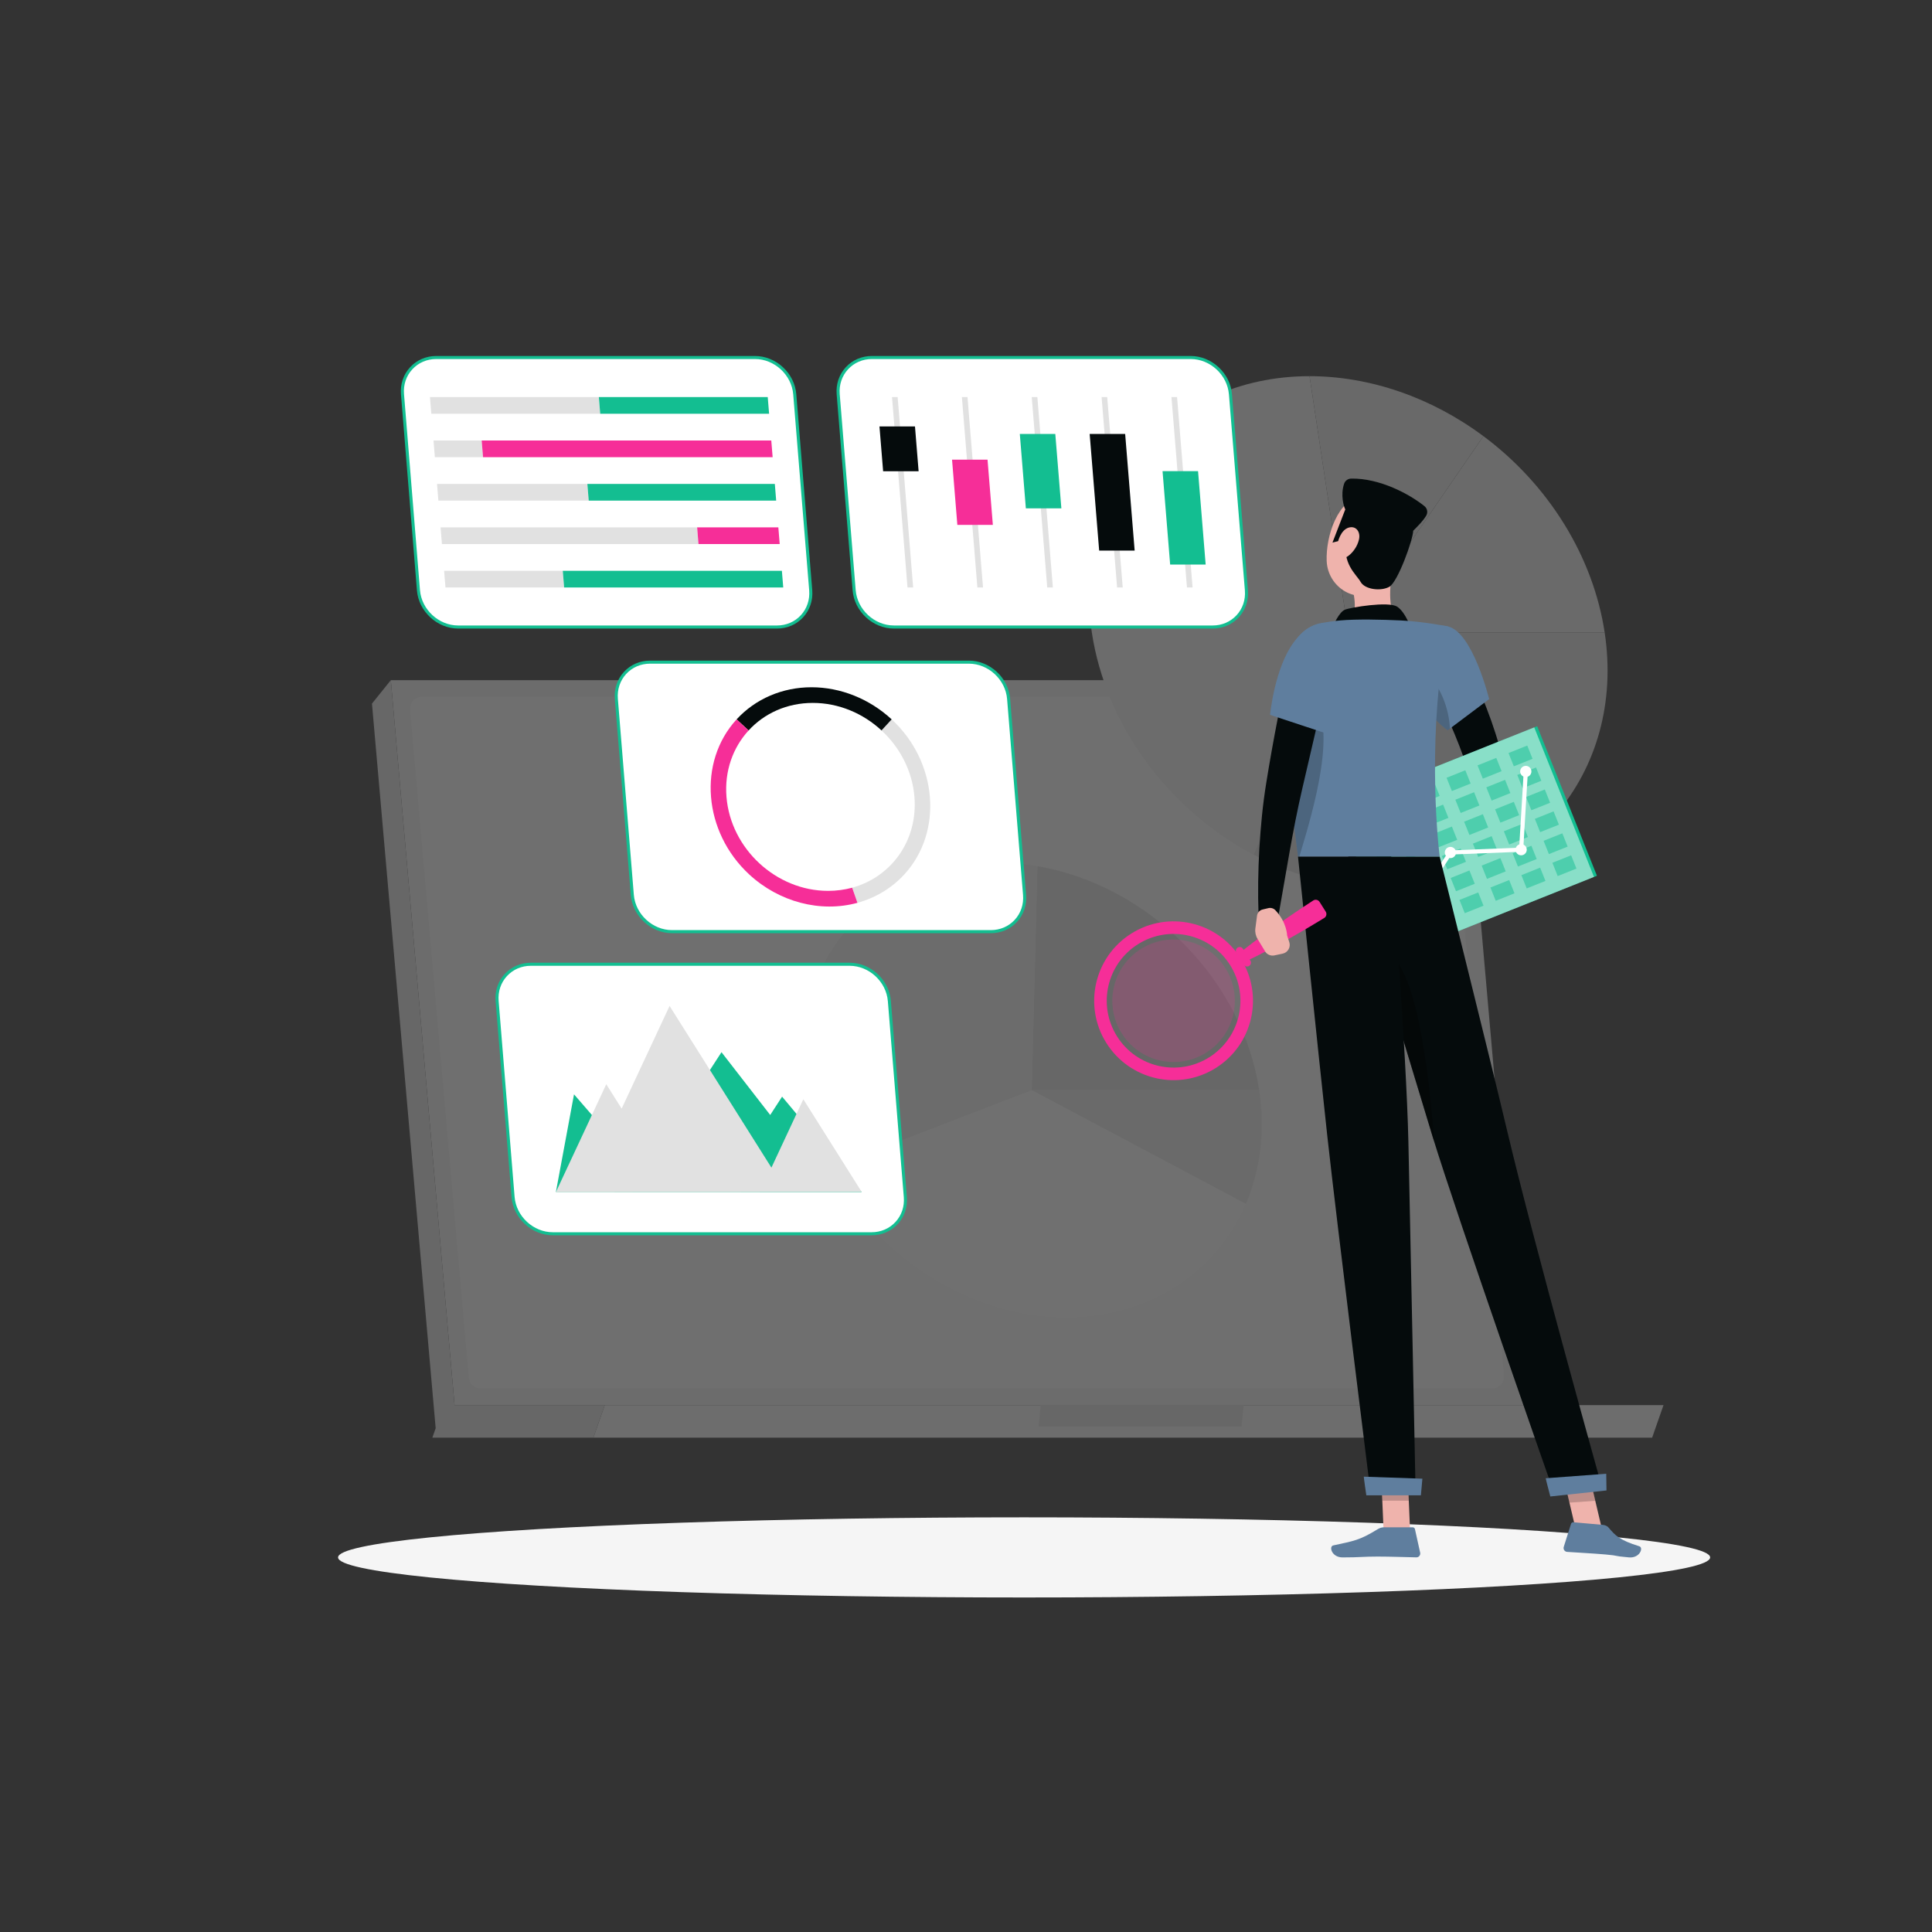 <svg xmlns="http://www.w3.org/2000/svg" id="Layer_1" viewBox="0 0 1080 1080"><rect x="0" y="0" width="1080" height="1080" fill="#333333" stroke="none"/><defs><style>      .cls-1 {        fill: #5f7e9e;      }      .cls-2 {        fill: #fafafa;      }      .cls-3 {        fill: #f0f0f0;      }      .cls-4 {        opacity: .3;      }      .cls-5, .cls-6 {        fill: #fff;      }      .cls-6, .cls-7 {        opacity: .5;      }      .cls-8, .cls-9 {        fill: #f62e98;      }      .cls-9, .cls-10 {        opacity: .2;      }      .cls-11 {        fill: #efb3ac;      }      .cls-12 {        fill: #e7e7e7;      }      .cls-13 {        fill: #ececec;      }      .cls-14 {        fill: #13be91;      }      .cls-15 {        fill: #f5f5f5;      }      .cls-16 {        fill: #050b0c;      }      .cls-17 {        fill: #e1e1e1;      }    </style></defs><g class="cls-4"><g><polygon class="cls-3" points="851.52 785.47 254.1 785.47 218.47 380.21 815.89 380.21 851.52 785.47"></polygon><polygon class="cls-17" points="243.54 798.37 254.1 785.47 218.47 380.21 207.93 393.32 243.54 798.37"></polygon><path class="cls-2" d="M261.99,770.08l-32.82-373.3c-.35-3.93,2.75-7.32,6.7-7.32h565.41c3.49,0,6.4,2.67,6.7,6.14l32.82,373.3c.35,3.93-2.75,7.32-6.7,7.32H268.7c-3.49,0-6.4-2.67-6.7-6.14Z"></path><polygon class="cls-17" points="338.07 785.47 248.06 785.47 241.69 803.67 331.7 803.67 338.07 785.47"></polygon><polygon class="cls-15" points="338.07 785.47 929.91 785.47 923.55 803.67 331.7 803.67 338.07 785.47"></polygon><polygon class="cls-17" points="581.78 785.47 695.23 785.47 694.01 797.38 580.56 797.38 581.78 785.47"></polygon></g><g><path class="cls-17" d="M753.69,353.62h143.34c11.88,78.63-43.05,143.34-121.69,143.34-25.16,0-50.88-6.62-74.57-19.2l52.92-124.14Z"></path><path class="cls-13" d="M753.69,353.62l75.55-109.81c18.07,13.45,33.5,30.26,45.21,49.23,11.71,18.97,19.42,39.65,22.58,60.58h-143.34Z"></path><path class="cls-12" d="M753.69,353.62l-21.65-143.34c16.72,0,33.76,2.93,50.33,8.64,16.58,5.72,32.44,14.14,46.87,24.89l-75.55,109.81Z"></path><path class="cls-3" d="M753.69,353.62l-52.92,124.14c-48.16-25.57-82.7-72.99-90.42-124.14-11.88-78.63,43.05-143.34,121.69-143.34l21.65,143.34Z"></path></g><g><path class="cls-13" d="M576.74,609.42h127.15c1.68,11.11,1.89,22.18.64,32.91-1.25,10.73-3.97,21.04-8.07,30.67l-119.72-63.58Z"></path><path class="cls-17" d="M576.74,609.42l3.17-125.22c30.22,5.19,59.22,20.59,81.89,43.49,22.67,22.89,37.58,51.85,42.09,81.73h-127.15Z"></path><path class="cls-3" d="M576.74,609.42l-112.91,43.49c-7.18-13.94-12-28.66-14.24-43.49-10.54-69.75,38.19-127.15,107.95-127.15,7.4,0,14.89.65,22.37,1.93l-3.17,125.22Z"></path><path class="cls-5" d="M576.74,609.42l119.72,63.58c-16.75,39.29-55.14,63.58-100.51,63.58-53.33,0-106.31-33.55-132.12-83.66l112.91-43.49Z"></path></g></g><ellipse id="_x3C_Path_x3E_" class="cls-15" cx="572.48" cy="870.6" rx="383.5" ry="22.4"></ellipse><g><g><g><path class="cls-5" d="M553.86,520.8h-178.16c-11.31,0-21.31-9.25-22.23-20.56l-8.92-109.55c-.92-11.31,7.58-20.56,18.88-20.56h178.16c11.31,0,21.31,9.25,22.23,20.56l8.92,109.55c.92,11.31-7.58,20.56-18.88,20.56Z"></path><path class="cls-14" d="M553.86,521.66h-178.16c-11.77,0-22.13-9.57-23.08-21.34l-8.92-109.55c-.47-5.72,1.35-11.12,5.1-15.19,3.74-4.06,8.94-6.29,14.63-6.29h178.16c11.77,0,22.13,9.57,23.08,21.34l8.92,109.55c.47,5.72-1.35,11.12-5.1,15.19-3.74,4.06-8.94,6.29-14.63,6.29ZM363.43,370.99c-5.21,0-9.96,2.04-13.38,5.74-3.43,3.72-5.08,8.65-4.66,13.89l8.92,109.55c.89,10.9,10.48,19.77,21.38,19.77h178.16c5.21,0,9.96-2.04,13.38-5.74,3.43-3.72,5.08-8.65,4.66-13.89l-8.92-109.55c-.89-10.9-10.48-19.77-21.38-19.77h-178.16Z"></path></g><g><path class="cls-17" d="M505.51,488.82c-6.99,7.61-16.02,13.07-26.19,15.86l-2.95-8.45c21.94-6,36.79-26.45,34.81-50.76-1.18-14.51-8.13-27.65-18.41-37.16l5.68-6.18c25.71,23.78,28.9,62.91,7.06,86.68Z"></path><path class="cls-16" d="M498.45,402.13l-5.68,6.18c-10.28-9.51-23.9-15.38-38.41-15.38s-27.17,5.89-35.89,15.4l-6.71-6.2c10.56-11.5,25.64-17.95,41.88-17.95s32.37,6.46,44.8,17.95Z"></path><path class="cls-8" d="M479.32,504.68c-20.66,5.65-43.77-.41-60.5-15.86-25.7-23.78-28.88-62.91-7.06-86.68l6.71,6.2c-8.73,9.51-13.54,22.63-12.36,37.14,2.36,29,27.8,52.52,56.8,52.52,4.69,0,9.22-.62,13.46-1.76l2.95,8.45Z"></path></g></g><g><g><path class="cls-5" d="M434.31,350.51h-178.16c-11.31,0-21.31-9.25-22.23-20.56l-8.92-109.55c-.92-11.31,7.58-20.56,18.88-20.56h178.16c11.31,0,21.31,9.25,22.23,20.56l8.92,109.55c.92,11.31-7.58,20.56-18.88,20.56Z"></path><path class="cls-14" d="M434.31,351.37h-178.16c-11.77,0-22.13-9.58-23.08-21.34l-8.92-109.55c-.47-5.72,1.35-11.12,5.1-15.19,3.74-4.06,8.94-6.29,14.63-6.29h178.16c11.77,0,22.13,9.57,23.09,21.34l8.92,109.55c.47,5.72-1.35,11.12-5.1,15.19-3.74,4.06-8.94,6.29-14.63,6.29ZM243.88,200.7c-5.21,0-9.96,2.04-13.38,5.74-3.43,3.72-5.08,8.65-4.65,13.89l8.92,109.55c.89,10.9,10.48,19.77,21.38,19.77h178.16c5.21,0,9.96-2.04,13.37-5.74,3.43-3.72,5.08-8.65,4.66-13.89l-8.92-109.55c-.89-10.9-10.48-19.77-21.38-19.77h-178.16Z"></path></g><g><polygon class="cls-17" points="241.11 231.28 335.52 231.28 334.76 221.96 240.35 221.96 241.11 231.28"></polygon><polygon class="cls-14" points="429.93 231.28 335.52 231.28 334.76 221.96 429.17 221.96 429.93 231.28"></polygon><polygon class="cls-17" points="243.09 255.56 270.02 255.56 269.26 246.24 242.33 246.24 243.09 255.56"></polygon><polygon class="cls-8" points="431.91 255.56 270.02 255.56 269.26 246.24 431.15 246.24 431.91 255.56"></polygon><polygon class="cls-17" points="245.06 279.84 329.1 279.84 328.34 270.52 244.3 270.52 245.06 279.84"></polygon><polygon class="cls-14" points="433.89 279.84 329.1 279.84 328.34 270.52 433.13 270.52 433.89 279.84"></polygon><polygon class="cls-17" points="247.04 304.12 390.46 304.12 389.71 294.8 246.28 294.8 247.04 304.12"></polygon><polygon class="cls-8" points="435.86 304.12 390.46 304.12 389.71 294.8 435.1 294.8 435.86 304.12"></polygon><polygon class="cls-17" points="249.02 328.41 315.35 328.41 314.59 319.08 248.26 319.08 249.02 328.41"></polygon><polygon class="cls-14" points="437.84 328.41 315.35 328.41 314.59 319.08 437.08 319.08 437.84 328.41"></polygon></g></g><g><g><path class="cls-5" d="M677.87,350.51h-178.16c-11.31,0-21.31-9.25-22.23-20.56l-8.92-109.55c-.92-11.31,7.58-20.56,18.88-20.56h178.16c11.31,0,21.31,9.25,22.23,20.56l8.92,109.55c.92,11.31-7.58,20.56-18.88,20.56Z"></path><path class="cls-14" d="M677.87,351.37h-178.16c-11.77,0-22.13-9.58-23.09-21.34l-8.92-109.55c-.47-5.72,1.35-11.12,5.1-15.19,3.74-4.06,8.94-6.29,14.63-6.29h178.16c11.77,0,22.13,9.57,23.08,21.34l8.92,109.55c.47,5.72-1.35,11.12-5.1,15.19-3.74,4.06-8.94,6.29-14.63,6.29ZM487.44,200.7c-5.21,0-9.96,2.04-13.37,5.74-3.43,3.72-5.08,8.65-4.66,13.89l8.92,109.55c.89,10.9,10.48,19.77,21.38,19.77h178.16c5.21,0,9.96-2.04,13.38-5.74,3.43-3.72,5.08-8.65,4.65-13.89l-8.92-109.55c-.89-10.9-10.48-19.77-21.38-19.77h-178.16Z"></path></g><g><polygon class="cls-17" points="588.56 328.41 585.41 328.41 576.75 221.96 579.89 221.96 588.56 328.41"></polygon><polygon class="cls-14" points="593.31 284.17 573.46 284.17 570.08 242.58 589.92 242.58 593.31 284.17"></polygon><polygon class="cls-17" points="549.51 328.41 546.36 328.41 537.7 221.96 540.84 221.96 549.51 328.41"></polygon><polygon class="cls-8" points="555.01 293.41 535.16 293.41 532.2 256.95 552.04 256.95 555.01 293.41"></polygon><polygon class="cls-17" points="510.46 328.41 507.31 328.41 498.64 221.96 501.79 221.96 510.46 328.41"></polygon><polygon class="cls-16" points="513.51 263.42 493.67 263.42 491.63 238.39 511.48 238.39 513.51 263.42"></polygon><polygon class="cls-17" points="627.61 328.41 624.47 328.41 615.8 221.96 618.94 221.96 627.61 328.41"></polygon><polygon class="cls-16" points="634.28 307.78 614.44 307.78 609.13 242.58 628.97 242.58 634.28 307.78"></polygon><polygon class="cls-17" points="666.66 328.41 663.52 328.41 654.85 221.96 657.99 221.96 666.66 328.41"></polygon><polygon class="cls-14" points="673.97 315.59 654.12 315.59 649.87 263.38 669.72 263.38 673.97 315.59"></polygon></g></g><g><g><path class="cls-5" d="M487.21,689.69h-178.16c-11.31,0-21.31-9.25-22.23-20.56l-8.92-109.55c-.92-11.31,7.58-20.56,18.88-20.56h178.16c11.31,0,21.31,9.25,22.23,20.56l8.92,109.55c.92,11.31-7.58,20.56-18.88,20.56Z"></path><path class="cls-14" d="M487.21,690.54h-178.16c-11.77,0-22.13-9.57-23.09-21.34l-8.92-109.55c-.47-5.72,1.35-11.12,5.1-15.19,3.74-4.06,8.94-6.29,14.63-6.29h178.16c11.77,0,22.13,9.57,23.08,21.34l8.92,109.55c.47,5.72-1.35,11.12-5.1,15.19-3.74,4.06-8.94,6.29-14.64,6.29ZM296.78,539.88c-5.21,0-9.96,2.04-13.38,5.74-3.43,3.72-5.08,8.65-4.66,13.89l8.92,109.55c.89,10.9,10.48,19.77,21.38,19.77h178.16c5.21,0,9.96-2.04,13.38-5.74,3.43-3.72,5.08-8.65,4.65-13.89l-8.92-109.55c-.89-10.9-10.48-19.77-21.38-19.77h-178.16Z"></path></g><g><polygon class="cls-14" points="320.88 611.74 359.28 656.11 403.32 588.18 430.55 623.28 437.2 613.03 481.71 666.38 310.75 666.32 320.88 611.74"></polygon><polygon class="cls-17" points="449.07 614.49 431.23 652.71 374.3 562.33 347.5 619.73 338.91 606.09 310.75 666.38 481.7 666.3 449.07 614.49"></polygon></g></g></g><g><path class="cls-16" d="M815.53,361.92c4.76,8.94,8.86,17.78,12.71,26.99,3.76,9.21,7.23,18.57,9.95,28.45.69,2.45,1.29,4.98,1.87,7.52.23.86.79,3.62.78,5.36.09,1.94-.06,3.69-.3,5.37-1.07,6.58-3.37,11.62-5.88,16.38-5.12,9.43-11.3,17.24-18.49,24.62-2.16,2.21-5.7,2.26-7.91.1-1.81-1.76-2.17-4.44-1.07-6.58l.14-.27c4.24-8.19,8.44-16.82,11.28-25.02,1.37-4.06,2.45-8.22,2.44-11.28-.02-.73-.05-1.4-.16-1.87-.05-.24-.09-.46-.17-.58l-.37-1.16c-.66-2.13-1.34-4.26-2.13-6.41-3-8.59-6.7-17.21-10.55-25.77-3.83-8.53-7.96-17.2-12.03-25.45l-.08-.17c-2.75-5.55-.47-12.28,5.08-15.03,5.45-2.69,12.03-.54,14.88,4.78Z"></path><path class="cls-11" d="M809.34,469.03l-9.44,2.97,11.11,13.01s4.29-3.77,5.83-9.24c.52-1.84-.24-3.81-1.79-4.94l-1.58-1.14c-1.2-.86-2.73-1.11-4.14-.67Z"></path><polygon class="cls-11" points="786.9 480.02 798.8 489.47 811.01 485.01 799.9 472 786.9 480.02"></polygon><path class="cls-11" d="M778.74,317.06c-2.12,10.83-3.41,25.84,4.17,33.06,0,0-2.96,10.99-23.09,10.99-22.13,0-10.65-9.64-10.65-9.64,9.2-2.85,9.12-13.33,7.01-21.75l22.54-12.66Z"></path><path class="cls-16" d="M745.3,349.78s3.23-7.65,6.52-8.96c3.3-1.32,24.28-4.77,29.12-1.73,4.83,3.04,8.1,12.82,8.1,12.82l-43.74-2.13Z"></path><polygon class="cls-11" points="788.23 855.48 773.43 855.48 771.96 821.2 786.76 821.2 788.23 855.48"></polygon><path class="cls-1" d="M773.53,853.77h16.17c.61,0,1.13.42,1.26,1.01l2.92,13.16c.3,1.36-.73,2.66-2.13,2.63-5.83-.1-14.26-.44-21.59-.44-8.57,0-9.61.47-19.66.47-6.08,0-7.76-6.14-5.22-6.7,11.58-2.53,14.67-2.81,24.68-8.98,1.09-.67,2.29-1.15,3.57-1.15Z"></path><path class="cls-1" d="M809.42,350.18c13.88,3.18,23.03,40.63,23.03,40.63l-23.17,17.4s-12.64-7.83-17.19-25.55c-4.77-18.57,3.14-35.73,17.33-32.48Z"></path><path class="cls-10" d="M797.53,376.23c7.54,7.46,12.41,19.23,12.99,31.04l-1.23.95s-12.65-7.84-17.2-25.56c-.28-1.11-.52-2.22-.73-3.31l6.17-3.12Z"></path><g><g><rect class="cls-14" x="759.28" y="425.13" width="121.04" height="90.02" transform="translate(-115.93 337.81) rotate(-21.78)"></rect><rect class="cls-6" x="759.35" y="425.46" width="119.26" height="90.02" transform="translate(-116.11 337.52) rotate(-21.78)"></rect></g><g class="cls-7"><rect class="cls-14" x="757.79" y="453.09" width="11.29" height="8" transform="translate(-115.11 315.95) rotate(-21.78)"></rect><rect class="cls-14" x="775.1" y="446.17" width="11.29" height="8" transform="translate(-111.31 321.88) rotate(-21.78)"></rect><rect class="cls-14" x="792.42" y="439.25" width="11.29" height="8" transform="translate(-107.5 327.82) rotate(-21.78)"></rect><rect class="cls-14" x="809.73" y="432.33" width="11.29" height="8" transform="translate(-103.7 333.75) rotate(-21.78)"></rect><rect class="cls-14" x="827.04" y="425.41" width="11.29" height="8" transform="translate(-99.9 339.68) rotate(-21.78)"></rect><rect class="cls-14" x="844.35" y="418.49" width="11.29" height="8" transform="translate(-96.09 345.62) rotate(-21.78)"></rect><rect class="cls-14" x="762.69" y="465.36" width="11.29" height="8" transform="translate(-119.32 318.64) rotate(-21.78)"></rect><rect class="cls-14" x="780.01" y="458.44" width="11.29" height="8" transform="translate(-115.51 324.58) rotate(-21.78)"></rect><rect class="cls-14" x="797.32" y="451.52" width="11.29" height="8" transform="translate(-111.71 330.51) rotate(-21.78)"></rect><rect class="cls-14" x="814.63" y="444.6" width="11.29" height="8" transform="translate(-107.9 336.44) rotate(-21.78)"></rect><rect class="cls-14" x="831.95" y="437.68" width="11.29" height="8" transform="translate(-104.1 342.37) rotate(-21.78)"></rect><rect class="cls-14" x="849.26" y="430.77" width="11.29" height="8" transform="translate(-100.3 348.3) rotate(-21.78)"></rect><rect class="cls-14" x="767.6" y="477.63" width="11.29" height="8" transform="translate(-123.52 321.35) rotate(-21.78)"></rect><rect class="cls-14" x="784.91" y="470.71" width="11.29" height="8" transform="translate(-119.72 327.27) rotate(-21.78)"></rect><rect class="cls-14" x="802.22" y="463.79" width="11.29" height="8" transform="translate(-115.91 333.21) rotate(-21.78)"></rect><rect class="cls-14" x="819.54" y="456.88" width="11.29" height="8" transform="translate(-112.11 339.14) rotate(-21.78)"></rect><rect class="cls-14" x="836.85" y="449.96" width="11.29" height="8" transform="translate(-108.31 345.09) rotate(-21.78)"></rect><rect class="cls-14" x="854.16" y="443.04" width="11.29" height="8" transform="translate(-104.5 351.02) rotate(-21.78)"></rect><rect class="cls-14" x="772.5" y="489.9" width="11.29" height="8" transform="translate(-127.72 324.04) rotate(-21.78)"></rect><rect class="cls-14" x="789.82" y="482.99" width="11.29" height="8" transform="translate(-123.92 329.97) rotate(-21.78)"></rect><rect class="cls-14" x="807.13" y="476.07" width="11.29" height="8" transform="translate(-120.12 335.9) rotate(-21.78)"></rect><rect class="cls-14" x="824.44" y="469.15" width="11.29" height="8" transform="translate(-116.31 341.84) rotate(-21.78)"></rect><rect class="cls-14" x="841.75" y="462.23" width="11.29" height="8" transform="translate(-112.51 347.77) rotate(-21.78)"></rect><rect class="cls-14" x="859.07" y="455.31" width="11.29" height="8" transform="translate(-108.7 353.7) rotate(-21.78)"></rect><rect class="cls-14" x="777.41" y="502.18" width="11.29" height="8" transform="translate(-131.93 326.73) rotate(-21.78)"></rect><rect class="cls-14" x="794.72" y="495.26" width="11.29" height="8" transform="translate(-128.12 332.67) rotate(-21.78)"></rect><rect class="cls-14" x="812.03" y="488.34" width="11.29" height="8" transform="translate(-124.32 338.6) rotate(-21.78)"></rect><rect class="cls-14" x="829.35" y="481.42" width="11.29" height="8" transform="translate(-120.52 344.54) rotate(-21.78)"></rect><rect class="cls-14" x="846.66" y="474.5" width="11.29" height="8" transform="translate(-116.71 350.48) rotate(-21.78)"></rect><rect class="cls-14" x="863.97" y="467.58" width="11.29" height="8" transform="translate(-112.91 356.39) rotate(-21.78)"></rect><rect class="cls-14" x="782.31" y="514.45" width="11.29" height="8" transform="translate(-136.13 329.44) rotate(-21.78)"></rect><rect class="cls-14" x="799.62" y="507.53" width="11.29" height="8" transform="translate(-132.33 335.37) rotate(-21.78)"></rect><rect class="cls-14" x="816.94" y="500.61" width="11.29" height="8" transform="translate(-128.52 341.3) rotate(-21.78)"></rect><rect class="cls-14" x="834.25" y="493.69" width="11.29" height="8" transform="translate(-124.72 347.23) rotate(-21.78)"></rect><rect class="cls-14" x="851.56" y="486.77" width="11.29" height="8" transform="translate(-120.92 353.15) rotate(-21.78)"></rect><rect class="cls-14" x="868.88" y="479.85" width="11.29" height="8" transform="translate(-117.11 359.09) rotate(-21.78)"></rect></g><g><path class="cls-5" d="M850.01,432.42c-.64-1.61.14-3.43,1.75-4.08,1.61-.64,3.43.14,4.08,1.75.64,1.61-.14,3.43-1.75,4.08-1.61.64-3.43-.14-4.08-1.75Z"></path><path class="cls-5" d="M847.41,476.15c-.64-1.61.14-3.43,1.75-4.08,1.61-.64,3.43.14,4.08,1.75s-.14,3.43-1.75,4.08c-1.61.64-3.43-.14-4.08-1.75Z"></path><path class="cls-5" d="M807.88,477.72c-.64-1.61.14-3.43,1.75-4.08,1.61-.64,3.43.14,4.08,1.75.64,1.61-.14,3.43-1.75,4.08-1.61.64-3.43-.14-4.08-1.75Z"></path><path class="cls-5" d="M783.06,516.1c-.64-1.61.14-3.43,1.75-4.08,1.61-.64,3.43.14,4.08,1.75.64,1.61-.14,3.43-1.75,4.08-1.61.64-3.43-.14-4.08-1.75Z"></path><path class="cls-5" d="M785.97,516.1c-.22,0-.44-.06-.63-.19-.54-.35-.69-1.07-.34-1.61l24.82-38.38c.21-.32.55-.52.93-.53l38.48-1.53,2.54-42.68c.04-.64.61-1.12,1.23-1.09.64.04,1.13.59,1.09,1.23l-2.6,43.73c-.04.6-.52,1.07-1.11,1.09l-38.93,1.54-24.49,37.88c-.22.34-.6.53-.98.53Z"></path></g></g><path class="cls-1" d="M721.74,365.02c-3.03,15.99-4.92,48.84,3.87,113.88h79.19c-1.43-11.28-7.09-71.45,4.63-128.73,0,0-13.57-2.72-26.51-3.35-10.12-.49-24.77-.81-33.66,0-3.71.34-7.36.88-10.6,1.45-8.56,1.52-15.29,8.2-16.91,16.74Z"></path><path class="cls-10" d="M734.19,389.65l-14.87,1.19c-.53,19.25.79,47.33,6.29,88.06h.71c8.92-29.33,20.75-71.27,7.87-89.24Z"></path><polygon class="cls-10" points="771.96 821.21 772.72 838.88 787.53 838.88 786.77 821.21 771.96 821.21"></polygon><path class="cls-11" d="M785.78,301.22c-3.8,14.19-5.31,22.69-14.07,28.59-13.17,8.88-29.58-1.31-30.09-16.35-.46-13.54,5.84-34.47,21.07-37.33,15.01-2.82,26.89,10.9,23.09,25.09Z"></path><path class="cls-16" d="M752.55,301.31l-7.69,2,7.16-18.56c-.77-1.42-2.81-7.87-.66-14.32.57-1.7,2.13-2.85,3.92-2.89,15.95-.31,32.61,8.64,41.01,15.41,1.62,1.3,2.01,3.6.93,5.37-1.84,3.01-4.22,5.32-7.22,8.37-.16,5.2-8.65,28.69-13.34,31.32-4.7,2.64-13.68,1.57-16.07-2.72-2.39-4.29-10.47-9.97-8.04-23.98Z"></path><path class="cls-11" d="M759.67,301.6c-.86,3.75-3.22,7.02-5.73,8.99-3.77,2.97-6.73.23-6.57-4.14.14-3.93,2.27-10.21,6.49-11.49,4.15-1.26,6.8,2.34,5.82,6.63Z"></path><polygon class="cls-11" points="895.71 855.7 881.26 856.72 873.15 822.17 887.59 821.14 895.71 855.7"></polygon><path class="cls-1" d="M895.66,852.38l-16.1-1.43c-.6-.05-1.16.32-1.34.9l-4.07,12.85c-.42,1.33.5,2.71,1.89,2.81,5.82.42,14.24.82,21.54,1.46,8.54.76,3.01.74,13.02,1.62,6.05.54,8.28-5.44,5.79-6.21-11.31-3.54-13.36-5.99-17.27-10.54-.83-.97-2.18-1.35-3.45-1.46Z"></path><polygon class="cls-10" points="873.15 822.17 877.33 839.99 891.79 838.96 887.6 821.15 873.15 822.17"></polygon><path class="cls-16" d="M753.69,478.9s34.05,113.72,46.98,155.93c14.15,46.23,67.99,199.58,67.99,199.58l26.1-5.74s-36.88-131.76-52.17-196.23c-11.75-49.52-37.8-153.55-37.8-153.55h-51.1Z"></path><path class="cls-1" d="M864.07,826.34c-.12.01,2.57,10.2,2.57,10.2l31.4-3.37-.14-9.33-33.82,2.51Z"></path><path class="cls-4" d="M772.56,531.6c18.84,2.48,26.35,68.15,29.17,106.69-.36-1.22-.73-2.38-1.06-3.47-7.05-23.05-20.4-67.46-31.08-103.01.88-.29,1.89-.36,2.97-.21Z"></path><path class="cls-16" d="M725.6,478.9s11.42,110.75,16.34,155.84c5.12,46.9,24.33,200.72,24.33,200.72h25.08s-3.04-151.02-4.05-197.14c-1.1-50.28-9.65-159.42-9.65-159.42h-52.05Z"></path><path class="cls-1" d="M762.37,825.47c-.12,0,1.41,10.41,1.41,10.41h30.51l.83-9.29-32.75-1.12Z"></path><g><path class="cls-8" d="M618.5,583.1c13.07,20.73,40.48,26.94,61.21,13.87,20.73-13.07,26.95-40.48,13.87-61.21-13.07-20.73-40.48-26.95-61.21-13.88-20.73,13.07-26.95,40.48-13.88,61.22ZM687.65,539.51c11,17.45,5.77,40.52-11.68,51.52-17.46,11.01-40.53,5.78-51.53-11.68-11.01-17.46-5.78-40.53,11.68-51.53,17.45-11,40.52-5.77,51.53,11.68Z"></path><path class="cls-9" d="M689.43,567c-4.18,18.44-22.52,30-40.95,25.82-18.44-4.18-30-22.52-25.82-40.95,4.18-18.44,22.52-30,40.96-25.82,18.44,4.18,30,22.52,25.82,40.96Z"></path><path class="cls-8" d="M694.81,530.38l4.16,6.6c.63,1,.33,2.33-.67,2.96h0c-1,.63-2.33.33-2.96-.67l-4.16-6.6c-.63-1-.33-2.33.67-2.96h0c1-.63,2.33-.33,2.96.67Z"></path><path class="cls-8" d="M721.72,511.62c-4.81,3.28-9.58,6.63-14.3,10.06-4.71,3.44-9.38,6.94-13.92,10.67-1.02.83-1.38,2.28-.8,3.53.69,1.47,2.45,2.11,3.92,1.42,5.31-2.49,10.49-5.19,15.62-7.96,5.13-2.77,10.21-5.64,15.24-8.56,4.29-2.49,8.54-5.04,12.77-7.62,1.22-.74,1.59-2.35.83-3.55l-3.43-5.44c-.76-1.21-2.37-1.56-3.56-.78-4.15,2.7-8.28,5.44-12.38,8.23Z"></path></g><path class="cls-16" d="M743.78,370.56c-2.42,11.87-5.02,23.71-7.72,35.51l-8.2,35.32c-2.65,11.51-4.93,23.19-7.01,35.03l-6.22,35.61v.08c-.55,3.04-3.44,5.07-6.48,4.54-2.65-.46-4.53-2.72-4.62-5.31-.43-12.36-.24-24.59.45-36.89.74-12.27,1.87-24.64,3.89-36.95,1.93-12.1,4.09-24.07,6.41-36.02,2.31-11.95,4.82-23.84,7.56-35.69,1.4-6.04,7.42-9.8,13.46-8.41,5.94,1.37,9.67,7.24,8.47,13.18Z"></path><path class="cls-11" d="M712.93,508.81c-1-1.06-2.51-1.5-3.92-1.16l-3.22.77c-1.65.39-2.88,1.76-3.1,3.44l-.93,7.14c-.27,2.05.17,4.12,1.24,5.89l4.42,7.31c1.16,1.54,3.11,2.27,5,1.87,0,0,4.6-.98,4.6-.98,2.89-.61,4.61-3.59,3.7-6.4l-1.21-3.72s-.07-7.28-6.57-14.15Z"></path><path class="cls-1" d="M759.19,363.7c7.2,19.09-17.7,46.33-17.7,46.33l-31.5-10.42s2.41-26.05,13.34-40.74c13.51-18.14,30.38-9.7,35.86,4.84Z"></path></g></svg>